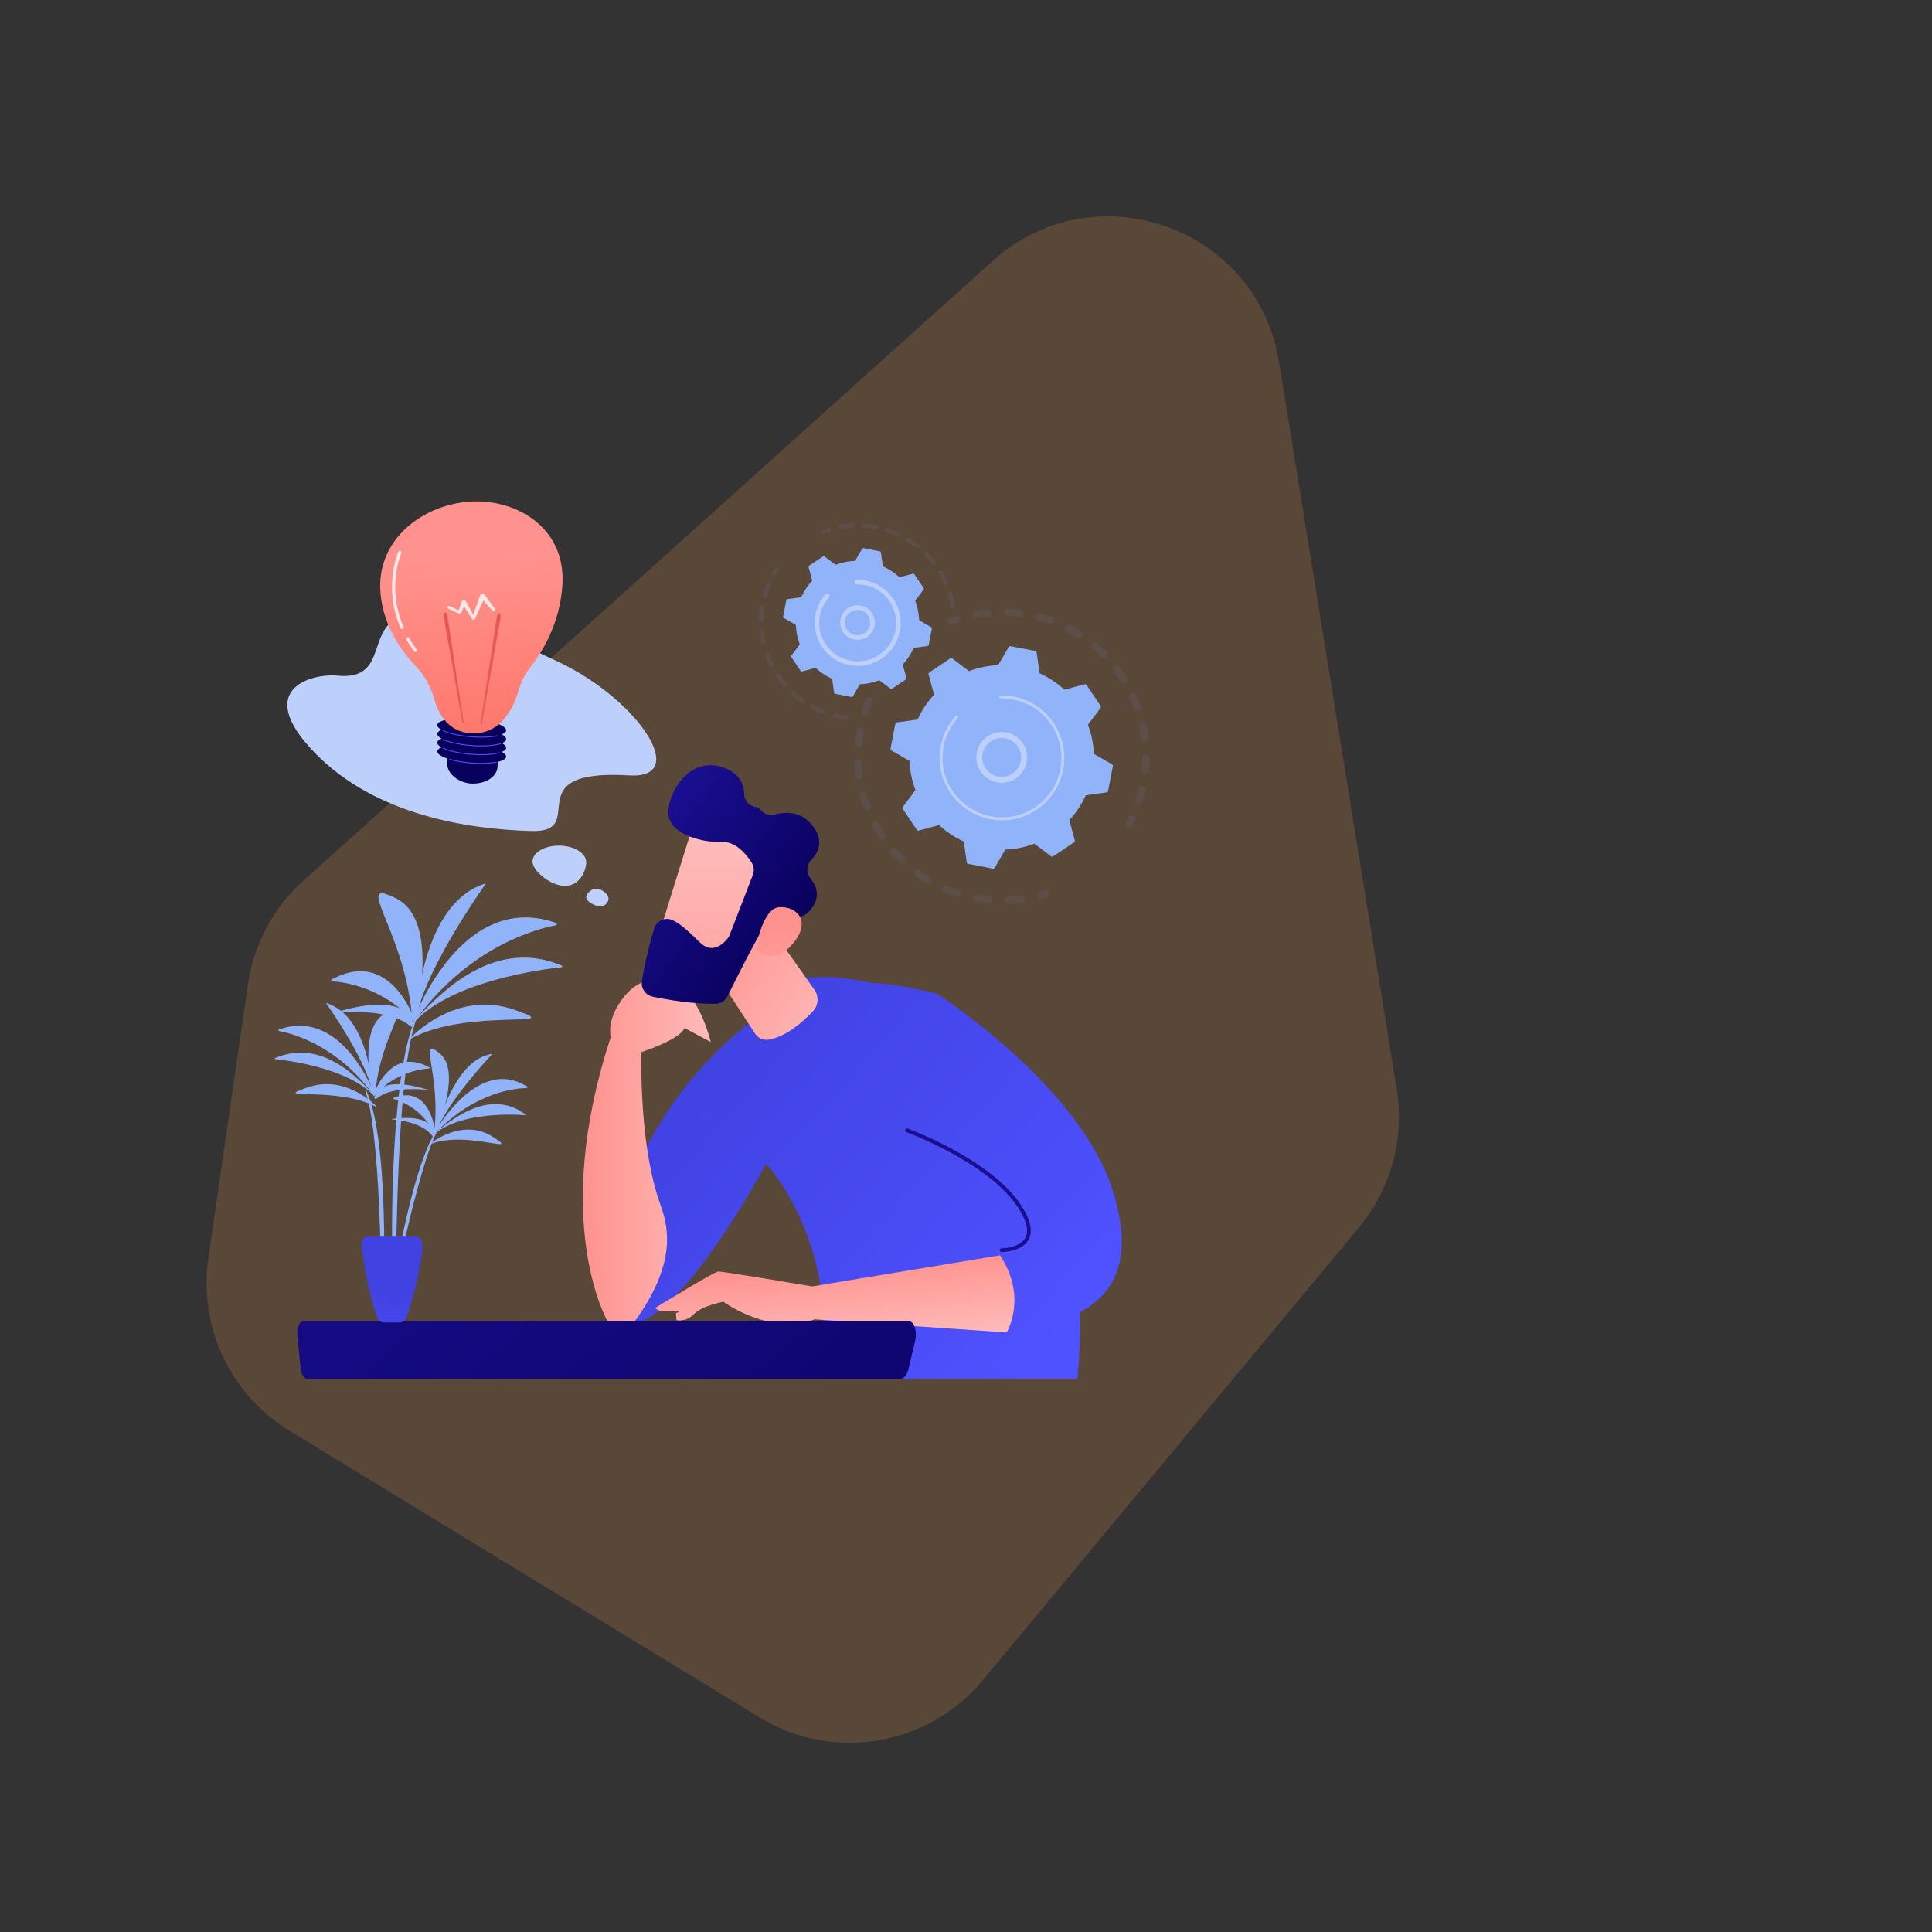 <svg width="447" height="447" viewBox="0 0 447 447" fill="none" xmlns="http://www.w3.org/2000/svg">
<rect x="0" y="0" width="447" height="447" fill="#333333" stroke="none"/>
<path opacity="0.2" d="M57.356 227.777L48.192 291.152C45.9 307.002 53.283 322.691 66.957 331.029L175.761 397.369C192.706 407.7 214.665 404.045 227.349 388.781L314.438 283.98C321.826 275.089 325.006 263.436 323.16 252.025L295.921 83.712C290.864 52.462 253.231 39.192 229.691 60.357L70.2 203.756C63.24 210.014 58.695 218.514 57.356 227.777Z" fill="#F2994A"/>
<g clip-path="url(#clip0_1717_23313)">
<g opacity="0.3">
<path opacity="0.3" d="M201.348 161.205C200.934 161.079 200.484 161.285 200.313 161.693C199.938 162.585 199.597 163.506 199.298 164.431C199.153 164.881 199.4 165.364 199.85 165.51C199.855 165.511 199.861 165.512 199.866 165.515C200.311 165.649 200.783 165.403 200.927 164.958C201.211 164.079 201.535 163.204 201.891 162.357C202.074 161.921 201.869 161.419 201.433 161.236C201.405 161.223 201.376 161.213 201.348 161.205ZM199.245 168.362C199.213 168.352 199.18 168.344 199.146 168.339C198.681 168.256 198.237 168.566 198.154 169.032C197.985 169.989 197.854 170.962 197.767 171.925C197.724 172.396 198.069 172.811 198.541 172.855C199.012 172.898 199.428 172.551 199.47 172.08C199.553 171.165 199.678 170.241 199.839 169.331C199.916 168.899 199.654 168.485 199.245 168.362ZM198.769 175.804C198.678 175.777 198.58 175.764 198.48 175.769C198.008 175.792 197.644 176.193 197.667 176.666C197.714 177.634 197.804 178.612 197.934 179.573C197.998 180.042 198.429 180.37 198.897 180.307C199.365 180.244 199.694 179.812 199.63 179.344C199.507 178.431 199.421 177.502 199.376 176.582C199.359 176.211 199.106 175.906 198.769 175.804ZM199.969 183.168C199.819 183.122 199.653 183.118 199.49 183.164C199.035 183.292 198.77 183.765 198.898 184.22C199.161 185.154 199.467 186.087 199.808 186.995C199.975 187.437 200.468 187.661 200.911 187.496C201.353 187.329 201.576 186.835 201.41 186.393C201.086 185.531 200.795 184.644 200.546 183.756C200.464 183.464 200.24 183.25 199.969 183.168ZM202.779 190.08C202.568 190.016 202.333 190.033 202.123 190.147C201.708 190.373 201.554 190.893 201.78 191.308C202.242 192.158 202.747 193.001 203.281 193.812C203.542 194.207 204.072 194.316 204.467 194.056C204.861 193.796 204.97 193.265 204.71 192.869C204.202 192.099 203.723 191.298 203.283 190.49C203.172 190.284 202.988 190.142 202.779 190.08ZM207.047 196.196C206.774 196.113 206.465 196.169 206.234 196.372C205.879 196.684 205.845 197.225 206.157 197.58C206.796 198.308 207.475 199.018 208.174 199.689C208.516 200.016 209.057 200.005 209.384 199.663C209.711 199.322 209.7 198.78 209.359 198.453C208.695 197.815 208.049 197.141 207.442 196.449C207.333 196.325 207.196 196.24 207.047 196.196ZM236.478 207.221C236.364 207.187 236.242 207.176 236.117 207.193C235.206 207.315 234.277 207.399 233.356 207.442C232.884 207.465 232.519 207.865 232.542 208.337C232.563 208.81 232.965 209.175 233.437 209.152C234.406 209.107 235.385 209.019 236.345 208.89C236.813 208.827 237.142 208.396 237.079 207.927C237.034 207.584 236.789 207.315 236.478 207.221ZM212.561 201.21C212.221 201.108 211.839 201.225 211.62 201.529C211.343 201.913 211.43 202.448 211.812 202.724C212.598 203.292 213.418 203.832 214.249 204.33C214.655 204.57 215.18 204.441 215.423 204.035C215.666 203.629 215.533 203.104 215.128 202.86C214.339 202.388 213.561 201.874 212.814 201.336C212.735 201.279 212.649 201.237 212.561 201.21ZM229.024 207.372C228.97 207.356 228.914 207.344 228.855 207.338C227.939 207.253 227.014 207.127 226.107 206.965C225.642 206.881 225.196 207.191 225.114 207.656C225.03 208.121 225.339 208.569 225.805 208.65C226.759 208.821 227.732 208.954 228.696 209.043C229.167 209.087 229.584 208.741 229.627 208.27C229.667 207.858 229.406 207.487 229.024 207.372ZM219.055 204.867C218.641 204.742 218.191 204.947 218.02 205.353C217.836 205.789 218.04 206.291 218.475 206.476C219.367 206.853 220.287 207.196 221.209 207.496C221.215 207.498 221.221 207.5 221.226 207.502C221.671 207.636 222.143 207.391 222.287 206.947C222.433 206.497 222.188 206.014 221.738 205.868C220.862 205.583 219.988 205.257 219.141 204.899C219.113 204.887 219.084 204.876 219.055 204.867Z" fill="#7D97F4"/>
<path opacity="0.3" d="M242.337 205.887C242.176 205.838 241.999 205.836 241.827 205.893C241.407 206.03 240.978 206.16 240.55 206.28C240.095 206.408 239.829 206.88 239.957 207.335C240.085 207.791 240.557 208.057 241.012 207.928C241.462 207.801 241.913 207.665 242.355 207.522C242.804 207.375 243.05 206.892 242.904 206.443C242.814 206.165 242.596 205.966 242.337 205.887Z" fill="#7D97F4"/>
</g>
<g opacity="0.3">
<path opacity="0.3" d="M262.03 188.761C261.634 188.641 261.2 188.823 261.013 189.206C260.821 189.603 260.616 190.003 260.406 190.394C260.182 190.811 260.338 191.33 260.754 191.554C261.172 191.779 261.689 191.622 261.913 191.206C262.134 190.794 262.349 190.373 262.552 189.955C262.758 189.53 262.581 189.017 262.156 188.811C262.115 188.79 262.073 188.774 262.03 188.761Z" fill="#7D97F4"/>
<path opacity="0.3" d="M241.731 142.246C241.354 142.132 240.974 142.024 240.59 141.922C240.133 141.801 239.664 142.073 239.543 142.53C239.422 142.988 239.696 143.459 240.15 143.578C241.035 143.814 241.91 144.084 242.757 144.386C243.203 144.545 243.691 144.313 243.85 143.867C244.009 143.422 243.777 142.932 243.331 142.773C242.808 142.586 242.268 142.409 241.731 142.246ZM236.154 141.063C236.108 141.049 236.06 141.039 236.012 141.033C235.064 140.915 234.101 140.835 233.15 140.798C232.677 140.779 232.279 141.147 232.26 141.619C232.241 142.091 232.609 142.491 233.081 142.508C233.985 142.545 234.9 142.62 235.8 142.732C236.269 142.791 236.697 142.458 236.755 141.989C236.807 141.568 236.546 141.181 236.154 141.063ZM247.459 144.577C247.072 144.46 246.645 144.631 246.453 145.002C246.235 145.421 246.398 145.938 246.818 146.157C247.62 146.574 248.415 147.032 249.181 147.517C249.581 147.769 250.109 147.65 250.362 147.25C250.615 146.851 250.496 146.321 250.096 146.069C249.289 145.558 248.452 145.076 247.607 144.637C247.559 144.612 247.509 144.592 247.459 144.577ZM228.817 140.962C228.713 140.931 228.601 140.919 228.486 140.93C227.537 141.023 226.58 141.158 225.642 141.33C225.177 141.416 224.87 141.862 224.956 142.327C225.042 142.792 225.487 143.1 225.952 143.014C226.842 142.85 227.751 142.722 228.653 142.634C229.123 142.588 229.467 142.17 229.421 141.698C229.387 141.343 229.139 141.059 228.817 140.962ZM253.55 148.661C253.233 148.565 252.875 148.659 252.648 148.929C252.343 149.29 252.389 149.83 252.75 150.135C253.44 150.719 254.115 151.34 254.757 151.982C255.091 152.316 255.633 152.316 255.967 151.982C256.301 151.647 256.301 151.105 255.967 150.771C255.292 150.095 254.581 149.441 253.854 148.827C253.762 148.749 253.658 148.694 253.55 148.661ZM258.597 153.984C258.344 153.908 258.059 153.949 257.832 154.121C257.456 154.407 257.382 154.944 257.668 155.321C258.216 156.044 258.74 156.798 259.225 157.562C259.478 157.962 260.007 158.08 260.407 157.826C260.805 157.572 260.924 157.043 260.67 156.644C260.16 155.839 259.609 155.045 259.032 154.285C258.918 154.137 258.764 154.035 258.597 153.984ZM262.365 160.282C262.173 160.224 261.959 160.232 261.762 160.323C261.332 160.52 261.143 161.029 261.34 161.458C261.718 162.283 262.065 163.133 262.373 163.986C262.533 164.431 263.023 164.661 263.468 164.5C263.913 164.34 264.143 163.85 263.983 163.404C263.66 162.508 263.294 161.613 262.897 160.744C262.79 160.512 262.592 160.35 262.365 160.282ZM264.671 167.252C264.537 167.212 264.393 167.203 264.247 167.234C263.785 167.332 263.49 167.787 263.588 168.25C263.776 169.138 263.928 170.043 264.041 170.942C264.1 171.41 264.529 171.743 264.996 171.685C265.466 171.626 265.798 171.197 265.739 170.728C265.621 169.782 265.46 168.829 265.262 167.894C265.194 167.577 264.96 167.339 264.671 167.252ZM265.392 174.56C265.317 174.538 265.237 174.525 265.155 174.524C264.683 174.517 264.294 174.896 264.288 175.369C264.276 176.274 264.226 177.19 264.138 178.093C264.092 178.564 264.437 178.982 264.906 179.028C265.377 179.074 265.796 178.73 265.842 178.259C265.935 177.309 265.988 176.344 266 175.391C266.005 175.001 265.748 174.668 265.392 174.56ZM264.492 181.844C264.475 181.839 264.457 181.835 264.441 181.83C263.981 181.721 263.519 182.006 263.411 182.466C263.258 183.116 263.082 183.769 262.889 184.406C262.82 184.637 262.748 184.867 262.673 185.095C262.526 185.545 262.772 186.028 263.221 186.175C263.673 186.332 264.154 186.076 264.3 185.626C264.379 185.386 264.454 185.145 264.528 184.902C264.731 184.231 264.915 183.545 265.076 182.861C265.18 182.418 264.921 181.974 264.492 181.844Z" fill="#7D97F4"/>
<path opacity="0.3" d="M221.618 142.487C221.455 142.438 221.276 142.436 221.103 142.494C220.663 142.639 220.218 142.797 219.78 142.962C219.337 143.129 219.114 143.623 219.28 144.065C219.448 144.508 219.94 144.731 220.383 144.565C220.799 144.408 221.222 144.258 221.639 144.12C222.087 143.971 222.331 143.487 222.183 143.038C222.092 142.764 221.876 142.566 221.618 142.487Z" fill="#7D97F4"/>
</g>
<path d="M219.853 152.33C219.994 152.235 220.18 152.24 220.317 152.342L224.205 155.274C226.33 154.466 228.6 153.992 230.938 153.903L233.374 149.689C233.46 149.541 233.629 149.464 233.797 149.496L239.528 150.614C239.696 150.647 239.824 150.782 239.848 150.951L240.525 155.772C242.659 156.732 244.585 158.024 246.252 159.571L250.955 158.314C251.12 158.269 251.294 158.335 251.389 158.477L254.652 163.322C254.748 163.464 254.743 163.65 254.64 163.786L251.71 167.677C252.518 169.804 252.991 172.074 253.079 174.414L257.291 176.852C257.438 176.938 257.516 177.107 257.483 177.275L256.367 183.01C256.334 183.178 256.199 183.306 256.029 183.33L251.212 184.008C250.253 186.143 248.962 188.07 247.416 189.738L248.672 194.444C248.715 194.609 248.651 194.784 248.509 194.879L243.667 198.144C243.525 198.24 243.339 198.235 243.203 198.132L239.315 195.201C237.189 196.008 234.92 196.482 232.582 196.571L230.146 200.785C230.06 200.933 229.891 201.011 229.723 200.978L223.991 199.86C223.824 199.828 223.696 199.692 223.672 199.523L222.995 194.702C220.861 193.743 218.935 192.451 217.268 190.903L212.565 192.161C212.4 192.205 212.226 192.14 212.13 191.998L208.867 187.152C208.771 187.011 208.776 186.825 208.879 186.688L211.809 182.797C211.001 180.671 210.528 178.4 210.44 176.06L206.228 173.622C206.081 173.537 206.003 173.367 206.036 173.199L207.152 167.464C207.185 167.296 207.32 167.168 207.49 167.144L212.307 166.466C213.266 164.331 214.557 162.404 216.103 160.736L214.848 156.03C214.804 155.865 214.869 155.69 215.011 155.594L219.853 152.33Z" fill="#91B3FA"/>
<path d="M233.453 169.614C230.714 168.786 227.702 170.072 226.448 172.738C225.071 175.669 226.333 179.174 229.261 180.553C230.68 181.221 232.273 181.296 233.748 180.764C235.223 180.232 236.403 179.157 237.071 177.738C238.448 174.807 237.186 171.301 234.258 169.923C233.994 169.799 233.725 169.696 233.453 169.614ZM230.468 179.552C230.256 179.488 230.049 179.409 229.844 179.313C227.599 178.257 226.631 175.568 227.688 173.321C228.744 171.075 231.43 170.105 233.676 171.163C235.921 172.22 236.889 174.908 235.832 177.155C235.321 178.244 234.416 179.067 233.285 179.475C232.366 179.806 231.386 179.83 230.468 179.552Z" fill="#BDD0FB"/>
<path d="M236.019 161.528C235.549 161.386 235.069 161.266 234.58 161.171C234.426 161.141 234.272 161.114 234.117 161.088C233.353 160.965 232.582 160.902 231.813 160.901C231.803 160.901 231.792 160.901 231.782 160.901C231.752 160.901 231.722 160.901 231.692 160.902C231.634 160.902 231.577 160.904 231.519 160.904C231.367 160.907 231.24 161.009 231.198 161.147C231.187 161.181 231.182 161.217 231.183 161.253C231.187 161.442 231.344 161.592 231.532 161.588C232.505 161.569 233.486 161.655 234.448 161.842C239.23 162.774 242.951 166.096 244.616 170.326C245.542 172.679 245.831 175.314 245.313 177.975C245.222 178.442 245.109 178.901 244.973 179.35C244.061 182.371 242.153 184.965 239.503 186.753C236.458 188.806 232.795 189.55 229.192 188.847C221.748 187.395 216.877 180.159 218.326 172.714C218.415 172.255 218.527 171.802 218.662 171.357C219.244 169.43 220.241 167.652 221.588 166.153C221.623 166.115 221.647 166.07 221.661 166.023C221.698 165.9 221.664 165.76 221.562 165.669C221.421 165.543 221.205 165.553 221.079 165.694C219.665 167.268 218.618 169.135 218.007 171.158C217.866 171.625 217.748 172.101 217.654 172.582C216.132 180.399 221.251 187.997 229.06 189.518C232.844 190.256 236.689 189.475 239.885 187.319C242.668 185.442 244.67 182.72 245.629 179.547C245.771 179.076 245.89 178.595 245.985 178.105C246.722 174.318 245.942 170.471 243.787 167.272C241.913 164.49 239.19 162.486 236.019 161.528Z" fill="#BDD0FB"/>
<g opacity="0.3">
<path opacity="0.3" d="M179.912 131.151C179.693 131.085 179.448 131.167 179.317 131.368C179.071 131.744 178.834 132.132 178.611 132.523C178.467 132.777 178.555 133.099 178.808 133.244C179.062 133.39 179.384 133.301 179.529 133.047C179.741 132.675 179.968 132.305 180.202 131.946C180.362 131.702 180.293 131.374 180.049 131.214C180.006 131.186 179.959 131.165 179.912 131.151Z" fill="#7D97F4"/>
<path opacity="0.3" d="M178.01 134.747C177.753 134.669 177.475 134.797 177.37 135.05C177.073 135.763 176.808 136.501 176.585 137.241C176.538 137.396 176.493 137.553 176.448 137.711C176.37 137.993 176.552 138.278 176.815 138.363C177.097 138.442 177.388 138.278 177.466 137.996C177.509 137.846 177.551 137.695 177.597 137.547C177.809 136.842 178.062 136.139 178.345 135.458C178.458 135.188 178.33 134.878 178.061 134.766C178.044 134.759 178.027 134.752 178.01 134.747ZM176.534 140.036C176.51 140.029 176.486 140.023 176.46 140.02C176.172 139.976 175.902 140.175 175.858 140.464C175.718 141.39 175.633 142.334 175.607 143.268C175.599 143.561 175.831 143.803 176.121 143.811C176.413 143.819 176.656 143.59 176.664 143.297C176.688 142.407 176.768 141.507 176.903 140.622C176.943 140.358 176.782 140.111 176.534 140.036ZM176.385 145.526C176.321 145.506 176.252 145.499 176.181 145.505C175.89 145.534 175.678 145.793 175.707 146.083C175.797 147.015 175.947 147.951 176.153 148.865C176.217 149.151 176.499 149.329 176.785 149.265C177.07 149.201 177.248 148.918 177.185 148.633C176.988 147.762 176.845 146.869 176.759 145.981C176.737 145.761 176.584 145.586 176.385 145.526ZM177.589 150.884C177.485 150.852 177.369 150.853 177.259 150.893C176.984 150.992 176.841 151.295 176.94 151.57C177.256 152.453 177.631 153.322 178.052 154.157C178.184 154.417 178.503 154.521 178.762 154.39C179.023 154.258 179.127 153.94 178.995 153.679C178.593 152.884 178.236 152.054 177.934 151.212C177.876 151.048 177.744 150.932 177.589 150.884ZM180.064 155.786C179.918 155.742 179.753 155.762 179.616 155.853C179.375 156.016 179.31 156.344 179.472 156.587C179.993 157.364 180.567 158.117 181.178 158.824C181.369 159.046 181.703 159.07 181.923 158.879C182.144 158.687 182.168 158.353 181.978 158.133C181.395 157.458 180.847 156.74 180.35 155.998C180.279 155.892 180.177 155.82 180.064 155.786ZM183.653 159.938C183.463 159.88 183.249 159.933 183.107 160.09C182.912 160.307 182.928 160.641 183.145 160.837C183.839 161.464 184.579 162.054 185.344 162.59C185.585 162.757 185.913 162.699 186.08 162.459C186.247 162.22 186.189 161.89 185.95 161.723C185.221 161.212 184.515 160.65 183.853 160.051C183.794 159.998 183.725 159.96 183.653 159.938ZM188.145 163.085C187.908 163.013 187.646 163.117 187.526 163.344C187.389 163.602 187.488 163.922 187.746 164.058C188.57 164.495 189.433 164.885 190.309 165.219C190.585 165.318 190.888 165.185 190.991 164.912C191.095 164.639 190.958 164.334 190.685 164.23C189.848 163.912 189.025 163.54 188.24 163.124C188.209 163.107 188.178 163.094 188.145 163.085ZM195.982 165.523C195.953 165.515 195.922 165.508 195.89 165.504C195.125 165.414 194.351 165.28 193.59 165.106C193.475 165.081 193.362 165.054 193.25 165.026C192.966 164.956 192.68 165.129 192.61 165.414C192.54 165.698 192.713 165.993 192.997 166.054C193.117 166.083 193.237 166.112 193.358 166.139C194.153 166.321 194.964 166.461 195.767 166.556C196.057 166.59 196.32 166.383 196.354 166.093C196.384 165.833 196.223 165.596 195.982 165.523Z" fill="#7D97F4"/>
</g>
<g opacity="0.3">
<path opacity="0.3" d="M205.331 122.09C205.055 122.006 204.762 122.16 204.674 122.437C204.586 122.715 204.74 123.013 205.018 123.101C205.856 123.366 206.685 123.684 207.482 124.047C207.748 124.165 208.061 124.052 208.183 123.785C208.304 123.519 208.186 123.206 207.921 123.085C207.086 122.704 206.217 122.37 205.338 122.092C205.336 122.091 205.333 122.091 205.331 122.09ZM202.709 121.43C202.69 121.425 202.672 121.42 202.653 121.417C201.749 121.246 200.825 121.129 199.907 121.068C199.615 121.049 199.364 121.269 199.344 121.561C199.325 121.852 199.547 122.104 199.836 122.124C200.712 122.182 201.593 122.294 202.456 122.457C202.743 122.512 203.02 122.323 203.073 122.035C203.125 121.766 202.964 121.508 202.709 121.43ZM210.242 124.329C210.017 124.262 209.768 124.35 209.639 124.559C209.486 124.808 209.564 125.133 209.813 125.286C210.562 125.747 211.29 126.256 211.976 126.802C212.205 126.983 212.537 126.946 212.718 126.717C212.9 126.489 212.862 126.156 212.633 125.974C211.915 125.402 211.152 124.868 210.366 124.385C210.326 124.361 210.285 124.342 210.242 124.329ZM197.32 121.076C197.263 121.059 197.201 121.051 197.138 121.055C196.219 121.106 195.293 121.216 194.388 121.38C194.101 121.431 193.909 121.707 193.961 121.994C194.013 122.28 194.288 122.472 194.575 122.42C195.438 122.264 196.32 122.16 197.197 122.11C197.489 122.094 197.712 121.844 197.695 121.553C197.682 121.325 197.527 121.139 197.32 121.076ZM214.466 127.691C214.286 127.637 214.084 127.68 213.942 127.82C213.733 128.025 213.731 128.36 213.936 128.568C214.551 129.193 215.135 129.863 215.67 130.559C215.848 130.791 216.181 130.834 216.412 130.655C216.643 130.477 216.686 130.144 216.507 129.913C215.946 129.184 215.334 128.482 214.689 127.826C214.625 127.76 214.548 127.715 214.466 127.691ZM217.761 131.967C217.624 131.926 217.471 131.94 217.338 132.019C217.087 132.168 217.004 132.493 217.153 132.744C217.602 133.501 218.009 134.291 218.362 135.093C218.48 135.361 218.793 135.481 219.059 135.363C219.327 135.246 219.447 134.934 219.33 134.666C218.959 133.825 218.533 132.997 218.062 132.204C217.992 132.086 217.883 132.004 217.761 131.967ZM219.937 136.911C219.84 136.882 219.735 136.88 219.631 136.912C219.351 136.996 219.194 137.292 219.278 137.572C219.533 138.414 219.739 139.278 219.888 140.142C219.938 140.429 220.212 140.622 220.499 140.572C220.787 140.522 220.98 140.249 220.93 139.961C220.772 139.056 220.557 138.148 220.289 137.265C220.237 137.089 220.101 136.961 219.937 136.911Z" fill="#7D97F4"/>
<path opacity="0.3" d="M191.983 122.043C191.885 122.013 191.778 122.011 191.673 122.044C191.241 122.179 190.811 122.326 190.395 122.483C190.122 122.587 189.984 122.892 190.087 123.165C190.191 123.438 190.495 123.576 190.769 123.474C191.165 123.324 191.576 123.183 191.988 123.054C192.267 122.968 192.422 122.671 192.335 122.392C192.281 122.218 192.145 122.091 191.983 122.043Z" fill="#7D97F4"/>
</g>
<path d="M190.429 128.711C190.524 128.647 190.649 128.65 190.74 128.719L193.341 130.68C194.763 130.14 196.282 129.822 197.846 129.763L199.476 126.944C199.534 126.845 199.647 126.793 199.759 126.815L203.594 127.563C203.706 127.584 203.791 127.675 203.807 127.788L204.261 131.014C205.689 131.657 206.977 132.521 208.093 133.556L211.24 132.715C211.35 132.686 211.467 132.729 211.531 132.824L213.715 136.066C213.779 136.16 213.775 136.285 213.707 136.377L211.746 138.981C212.286 140.404 212.604 141.923 212.662 143.489L215.48 145.119C215.579 145.177 215.631 145.29 215.609 145.402L214.862 149.24C214.84 149.352 214.749 149.438 214.637 149.453L211.413 149.907C210.771 151.336 209.906 152.625 208.873 153.741L209.713 156.891C209.742 157.001 209.699 157.118 209.604 157.182L206.364 159.366C206.269 159.43 206.144 159.427 206.053 159.358L203.451 157.397C202.029 157.937 200.511 158.255 198.946 158.314L197.316 161.133C197.259 161.232 197.145 161.284 197.033 161.262L193.198 160.514C193.086 160.493 193.001 160.402 192.985 160.289L192.531 157.063C191.104 156.421 189.815 155.556 188.699 154.521L185.552 155.362C185.442 155.392 185.325 155.348 185.261 155.253L183.078 152.011C183.014 151.917 183.017 151.792 183.086 151.7L185.046 149.096C184.506 147.674 184.188 146.154 184.13 144.589L181.312 142.958C181.213 142.9 181.161 142.787 181.183 142.675L181.93 138.837C181.952 138.725 182.043 138.64 182.155 138.624L185.379 138.17C186.021 136.741 186.885 135.452 187.92 134.335L187.079 131.186C187.049 131.076 187.093 130.959 187.188 130.895L190.429 128.711Z" fill="#91B3FA"/>
<path d="M199.544 140.206C198.729 139.96 197.858 139.981 197.041 140.276C196.036 140.638 195.233 141.37 194.779 142.337C193.841 144.333 194.699 146.72 196.695 147.66C198.694 148.596 201.076 147.738 202.015 145.742C202.47 144.775 202.521 143.689 202.159 142.684C201.797 141.678 201.065 140.874 200.099 140.419C199.917 140.334 199.733 140.263 199.544 140.206ZM197.548 146.857C197.412 146.816 197.277 146.765 197.145 146.702C195.678 146.011 195.045 144.255 195.736 142.786C196.07 142.075 196.661 141.536 197.4 141.27C198.14 141.004 198.938 141.042 199.649 141.376C200.36 141.71 200.898 142.302 201.164 143.041C201.43 143.782 201.393 144.58 201.058 145.292C200.43 146.627 198.92 147.272 197.548 146.857Z" fill="#BDD0FB"/>
<path d="M201.324 134.576C201.003 134.479 200.676 134.398 200.341 134.332C199.675 134.202 198.996 134.141 198.32 134.148C198.289 134.149 198.259 134.149 198.229 134.149C197.994 134.154 197.798 134.311 197.734 134.524C197.718 134.576 197.71 134.632 197.711 134.689C197.717 134.981 197.959 135.212 198.25 135.206C198.881 135.194 199.516 135.249 200.138 135.371C200.172 135.377 200.206 135.385 200.24 135.391C201.709 135.692 203.047 136.348 204.164 137.289C204.77 137.801 205.311 138.397 205.772 139.068C205.776 139.073 205.779 139.079 205.783 139.084C205.795 139.101 205.805 139.117 205.817 139.134C207.145 141.107 207.627 143.479 207.172 145.814C207.113 146.116 207.04 146.413 206.952 146.704C206.361 148.66 205.127 150.339 203.41 151.497C201.439 152.826 199.068 153.307 196.735 152.853C194.403 152.397 192.384 151.061 191.055 149.089C189.727 147.116 189.245 144.743 189.7 142.409C189.758 142.111 189.831 141.818 189.918 141.531C190.295 140.283 190.94 139.131 191.812 138.161C191.866 138.102 191.903 138.033 191.924 137.961C191.982 137.771 191.93 137.556 191.772 137.415C191.555 137.22 191.221 137.236 191.025 137.455C190.05 138.54 189.327 139.828 188.905 141.224C188.808 141.546 188.727 141.874 188.662 142.206C188.153 144.818 188.692 147.472 190.178 149.68C191.665 151.886 193.919 153.383 196.531 153.891C199.142 154.4 201.794 153.861 203.999 152.373C205.919 151.079 207.301 149.2 207.961 147.012C208.059 146.687 208.142 146.355 208.208 146.017C209.194 140.96 206.151 136.035 201.324 134.576Z" fill="#BDD0FB"/>
<path d="M82.46 415.567C98.047 398.471 136.415 361.246 178.559 345.793C182.066 344.508 184.919 341.883 186.534 338.514L192.838 325.363C192.838 325.363 223.568 318.157 242.502 337.995C242.502 337.995 241.348 356.865 217.568 363.764C195.369 370.204 129.589 396.35 90.79 425.648C89.9 426.32 88.665 426.352 87.785 425.668C84.701 423.274 82.768 420.285 81.946 418.179C81.596 417.288 81.814 416.276 82.46 415.567Z" fill="url(#paint0_linear_1717_23313)"/>
<path d="M245.843 337.744C245.843 337.744 239.573 340.489 228.826 335.518C218.079 330.547 188.857 330.052 188.857 330.052C188.857 330.052 198.324 294.598 177.286 269.232C177.286 269.232 160.342 300.968 148.435 305.705L143.101 305.95V283.309C143.101 283.309 147.624 255.36 176.234 234.488L185.142 226.454C185.142 226.454 216.466 220.134 237.768 257.525C259.07 294.916 245.843 337.744 245.843 337.744Z" fill="url(#paint1_linear_1717_23313)"/>
<path d="M141.3 239.98C141.002 238.409 140.889 234.734 144.678 230.254C149.746 224.261 156.248 227.317 156.248 227.317C162.009 230.545 164.443 241.086 164.443 241.086L158.352 237.833C157.429 240.515 148.434 243.406 148.434 243.406L148.384 243.388C148.296 249.218 148.437 266.223 152.57 278.05C154.189 282.684 157.482 291.292 146.61 306.045L140.62 305.8C140.62 305.799 127.197 282.999 141.3 239.98Z" fill="url(#paint2_linear_1717_23313)"/>
<path d="M171.75 205.417L188.43 228.986C189.514 230.518 189.367 232.596 188.084 233.966C185.837 236.367 182.047 239.749 177.961 240.521C176.693 240.761 175.402 240.228 174.697 239.146L165.826 225.52C165.826 225.52 164.128 204.114 171.75 205.417Z" fill="url(#paint3_linear_1717_23313)"/>
<path d="M160.673 190.098C160.395 190.469 151.371 219.749 151.371 219.749L168.188 224.55L180.862 198.069C180.861 198.069 165.327 183.892 160.673 190.098Z" fill="url(#paint4_linear_1717_23313)"/>
<path d="M174.187 202.417L168.834 216.287C168.717 216.59 168.557 216.869 168.356 217.123C167.457 218.251 164.844 220.909 161.951 218.064C159.758 215.909 157.692 213.928 155.723 212.938C153.989 212.066 151.887 213.017 151.334 214.879C150.505 217.671 149.199 222.464 148.518 227.032C148.272 228.683 149.353 230.243 150.985 230.585C154.408 231.302 160.383 232.347 165.616 232.225C166.777 232.198 167.818 231.514 168.333 230.472C170.27 226.554 175.135 216.829 176.965 214.238C178.648 211.856 182.448 211.87 184.386 212.053C185.285 212.138 186.173 211.837 186.832 211.217C188.376 209.766 190.446 206.84 187.499 203.206C186.473 201.943 186.559 200.145 187.688 198.972C189.319 197.278 190.67 194.572 188.094 191.174C185.364 187.573 181.673 187.768 179.186 188.483C177.974 188.831 176.735 188.3 175.939 187.32C175.707 187.035 175.377 186.817 174.912 186.742C173.392 186.497 172.223 185.326 172.18 183.787C172.116 181.511 171.134 178.865 167.381 177.575C160.047 175.055 155.224 182.075 154.611 187.4C153.999 192.726 162.105 195.006 166.918 194.786C170.253 194.633 172.712 197.694 173.908 199.588C174.443 200.435 174.548 201.481 174.187 202.417Z" fill="url(#paint5_linear_1717_23313)"/>
<path d="M174.881 219.483C174.881 219.483 176.345 210.249 180.212 209.908C184.079 209.566 187.737 212.844 183.755 217.935C178.801 224.267 174.881 219.483 174.881 219.483Z" fill="url(#paint6_linear_1717_23313)"/>
<path d="M216.731 229.877C216.731 229.877 250.355 251.336 257.716 276.25C265.077 301.163 248.603 306.065 232.917 308.272L231.736 289.248C231.736 289.248 242.725 289.248 235.715 278.849C228.706 268.451 209.868 261.518 209.868 261.518C209.868 261.518 162.141 216.457 216.731 229.877Z" fill="url(#paint7_linear_1717_23313)"/>
<path d="M231.736 289.681C231.929 289.681 236.47 289.648 238.001 286.766C239.046 284.8 238.398 282.054 236.074 278.607C229.066 268.211 210.792 261.396 210.018 261.111C209.793 261.029 209.544 261.144 209.462 261.369C209.38 261.593 209.495 261.842 209.718 261.925C209.906 261.994 228.505 268.93 235.356 279.092C237.485 282.252 238.119 284.696 237.238 286.358C235.952 288.781 231.778 288.815 231.736 288.815C231.497 288.816 231.303 289.009 231.303 289.249C231.304 289.488 231.497 289.681 231.736 289.681Z" fill="url(#paint8_linear_1717_23313)"/>
<path d="M232.917 308.272C232.917 308.272 237.829 300.147 231.36 290.441L187.936 297.635C187.936 297.635 167.15 294.116 166.156 294.188C165.162 294.259 151.597 302.62 151.597 302.62C151.597 302.62 152.052 303.589 155.28 303.411C158.509 303.232 156.389 303.801 156.389 303.801L156.506 305.433C156.506 305.433 158.754 305.948 160.556 304.029C162.359 302.111 167.37 301.181 167.37 301.181C167.37 301.181 178.02 309.056 188.482 305.246L232.917 308.272Z" fill="url(#paint9_linear_1717_23313)"/>
<path d="M169.736 445.342C170.076 445.342 170.421 445.272 170.754 445.126C172.063 444.549 172.667 442.994 172.104 441.653L118.013 312.767C117.45 311.426 115.935 310.807 114.625 311.383C113.317 311.961 112.712 313.515 113.275 314.856L167.366 443.743C167.785 444.743 168.737 445.342 169.736 445.342Z" fill="url(#paint10_linear_1717_23313)"/>
<path d="M108.801 445.341C109.801 445.341 110.752 444.742 111.171 443.742L165.262 314.856C165.825 313.514 165.221 311.96 163.912 311.382C162.604 310.805 161.087 311.425 160.524 312.766L106.433 441.652C105.87 442.993 106.474 444.548 107.783 445.125C108.115 445.271 108.461 445.341 108.801 445.341Z" fill="url(#paint11_linear_1717_23313)"/>
<path d="M68.79 308.918C68.711 308.119 68.818 307.293 69.082 306.664C69.345 306.037 69.737 305.673 70.15 305.673H210.31C210.854 305.673 211.361 306.219 211.654 307.12C211.947 308.022 211.987 309.155 211.759 310.127L210.24 316.593C209.892 318.073 209.139 319.021 208.31 319.021H71.114C70.342 319.021 69.68 317.945 69.533 316.455L68.79 308.918Z" fill="url(#paint12_linear_1717_23313)"/>
<path d="M129.414 153.243C147.763 162.009 159.818 180.252 145.57 179.4C118.819 177.801 136.874 192.71 122.805 192.271C108.736 191.833 86.959 188.83 72.71 174.055C58.461 159.28 72.312 155.749 78.087 156.32C97.102 158.204 71.938 125.786 129.414 153.243Z" fill="#BDD0FB"/>
<path d="M135.63 199.532C135.592 201.611 134.063 205.023 130.63 204.96C127.197 204.897 123.159 201.381 123.198 199.302C123.236 197.222 126.05 195.589 129.483 195.652C132.917 195.715 135.668 197.452 135.63 199.532Z" fill="#BDD0FB"/>
<path d="M140.785 207.911C140.766 208.918 139.881 209.718 138.808 209.698C137.735 209.679 135.613 208.609 135.632 207.602C135.65 206.595 136.981 205.588 138.054 205.608C139.126 205.628 140.803 206.904 140.785 207.911Z" fill="#BDD0FB"/>
<path d="M101.178 169.759C101.207 169.41 101.563 169.108 102.165 168.866C101.51 168.504 101.147 168.117 101.178 167.737C101.271 166.586 104.91 165.942 109.307 166.297C113.703 166.652 117.192 167.872 117.1 169.021C117.072 169.37 116.716 169.672 116.113 169.914C116.769 170.276 117.131 170.663 117.1 171.043C117.072 171.392 116.716 171.694 116.113 171.936C116.769 172.298 117.131 172.685 117.1 173.065C117.072 173.414 116.716 173.716 116.113 173.958C116.769 174.32 117.131 174.707 117.1 175.087C117.059 175.596 116.323 176.006 115.136 176.274C115.151 176.65 115.143 177.062 115.106 177.516C114.934 179.635 112.552 181.297 109.402 181.297C106.251 181.297 103.524 179.031 103.494 176.906C103.487 176.384 103.508 175.926 103.556 175.518C102.048 175.015 101.13 174.399 101.178 173.803C101.207 173.454 101.563 173.152 102.165 172.91C101.51 172.548 101.147 172.161 101.178 171.781C101.207 171.432 101.563 171.13 102.165 170.888C101.51 170.526 101.148 170.138 101.178 169.759Z" fill="url(#paint13_linear_1717_23313)"/>
<path d="M111.341 176.731C112.647 176.731 113.842 176.635 114.829 176.445C114.886 176.435 114.924 176.379 114.913 176.322C114.902 176.264 114.847 176.227 114.789 176.238C113.244 176.534 111.182 176.6 108.98 176.422C107.179 176.276 105.494 175.985 104.107 175.58C104.051 175.564 103.993 175.596 103.977 175.652C103.961 175.708 103.993 175.767 104.049 175.783C105.448 176.192 107.147 176.485 108.963 176.632C109.781 176.698 110.58 176.731 111.341 176.731Z" fill="url(#paint14_linear_1717_23313)"/>
<path d="M111.32 174.707C113.016 174.707 114.533 174.547 115.602 174.242C115.657 174.226 115.69 174.168 115.674 174.112C115.658 174.056 115.6 174.023 115.543 174.039C114.02 174.473 111.566 174.607 108.979 174.399C106.421 174.192 104.035 173.673 102.597 173.009C102.544 172.985 102.481 173.008 102.457 173.061C102.432 173.114 102.455 173.177 102.508 173.201C103.968 173.875 106.38 174.401 108.962 174.61C109.768 174.675 110.562 174.707 111.32 174.707Z" fill="url(#paint15_linear_1717_23313)"/>
<path d="M111.341 172.687C113.173 172.687 114.776 172.499 115.855 172.143C115.91 172.124 115.941 172.065 115.922 172.01C115.904 171.954 115.845 171.924 115.79 171.942C114.288 172.437 111.742 172.6 108.981 172.377C106.422 172.171 104.037 171.652 102.598 170.988C102.545 170.964 102.483 170.987 102.458 171.04C102.433 171.093 102.456 171.155 102.509 171.18C103.969 171.853 106.381 172.38 108.963 172.588C109.781 172.655 110.581 172.687 111.341 172.687Z" fill="url(#paint16_linear_1717_23313)"/>
<path d="M111.327 170.664C112.78 170.664 114.101 170.546 115.129 170.318C115.186 170.305 115.222 170.249 115.209 170.192C115.196 170.135 115.14 170.099 115.083 170.112C113.538 170.455 111.313 170.545 108.98 170.356C106.445 170.152 104.071 169.638 102.63 168.981C102.577 168.957 102.514 168.981 102.49 169.034C102.466 169.087 102.49 169.149 102.543 169.173C104.005 169.839 106.405 170.36 108.963 170.566C109.771 170.632 110.567 170.664 111.327 170.664Z" fill="url(#paint17_linear_1717_23313)"/>
<path d="M120.051 159.553C120.585 157.66 121.492 155.891 122.713 154.35C125.33 151.049 129.601 144.336 130.126 135.174C130.89 121.848 119.079 115.175 108.3 116.081C97.522 116.987 86.887 125.018 88.051 137.416C88.767 145.044 93.034 150.831 96.211 154.154C98.228 156.264 99.668 158.849 100.446 161.663C101.4 165.108 103.669 169.401 109.062 169.663C116.041 170 118.94 163.491 120.051 159.553Z" fill="url(#paint18_linear_1717_23313)"/>
<path d="M107.28 167.004L103.509 142.459C103.431 141.952 103.182 141.611 102.952 141.698C102.722 141.786 102.599 142.267 102.677 142.775C102.679 142.788 102.682 142.805 102.684 142.818L106.98 167.135C107.012 167.318 107.105 167.433 107.187 167.393C107.267 167.353 107.307 167.181 107.28 167.004Z" fill="url(#paint19_linear_1717_23313)"/>
<path d="M111.195 167.199L114.966 142.654C115.044 142.147 115.293 141.806 115.523 141.893C115.754 141.981 115.877 142.462 115.798 142.969C115.796 142.982 115.793 142.999 115.791 143.012L111.495 167.329C111.463 167.512 111.37 167.627 111.288 167.588C111.208 167.548 111.168 167.376 111.195 167.199Z" fill="url(#paint20_linear_1717_23313)"/>
<path opacity="0.79" d="M103.536 140.351C103.632 140.197 103.854 140.14 104.031 140.223L106.131 141.204L106.86 139.126C106.898 139.018 106.988 138.922 107.115 138.869C107.356 138.769 107.645 138.859 107.76 139.068L107.764 139.074L109.491 142.226L111.094 137.74L111.096 137.733C111.136 137.623 111.219 137.525 111.339 137.46C111.608 137.313 111.963 137.383 112.132 137.616L114.546 140.942C114.644 141.078 114.611 141.261 114.461 141.361C114.301 141.469 114.072 141.444 113.948 141.305L111.822 138.932L109.908 143.199L109.906 143.202C109.876 143.27 109.818 143.33 109.738 143.367C109.558 143.451 109.334 143.393 109.237 143.238L107.39 140.272L106.695 141.772L106.689 141.785C106.684 141.796 106.678 141.806 106.671 141.817C106.576 141.971 106.355 142.029 106.177 141.946L103.684 140.78C103.507 140.698 103.44 140.505 103.536 140.351Z" fill="white"/>
<path opacity="0.79" d="M96.13 150.878C96.206 150.878 96.282 150.855 96.348 150.805C96.512 150.684 96.545 150.454 96.425 150.29C95.78 149.421 95.189 148.523 94.668 147.621C94.567 147.445 94.342 147.384 94.166 147.486C93.99 147.588 93.93 147.812 94.032 147.988C94.567 148.915 95.174 149.837 95.835 150.729C95.907 150.827 96.018 150.878 96.13 150.878Z" fill="white"/>
<path opacity="0.79" d="M93.027 145.551C93.076 145.551 93.126 145.54 93.173 145.52C93.359 145.439 93.445 145.223 93.364 145.037C89.365 135.822 92.816 128.054 92.852 127.976C92.936 127.792 92.854 127.574 92.67 127.489C92.485 127.405 92.267 127.486 92.183 127.67C92.146 127.75 88.555 135.803 92.689 145.33C92.751 145.468 92.886 145.551 93.027 145.551Z" fill="white"/>
<path d="M95.805 235.503C98.782 228.404 109.565 206.882 128.641 213.529C128.921 213.627 128.889 214.035 128.596 214.09C124.39 214.87 108.805 218.809 96.306 235.784C96.101 236.061 95.672 235.819 95.805 235.503Z" fill="#91B3FA"/>
<path d="M95.968 235.947C100.256 231.902 113.025 216.254 129.984 223.405C130.17 223.484 130.132 223.76 129.931 223.781C125.74 224.225 104.932 226.862 96.049 236.29C95.814 236.54 95.719 236.182 95.968 235.947Z" fill="#91B3FA"/>
<path d="M96.371 234.17C96.779 228.82 99.168 208.618 112.169 204.451C112.265 204.421 112.345 204.529 112.288 204.61C110.721 206.821 99.323 223.156 96.574 234.203C96.543 234.326 96.361 234.297 96.371 234.17Z" fill="#91B3FA"/>
<path d="M95.077 240.302C94.963 240.364 94.851 240.216 94.943 240.124C97.24 237.835 106.75 229.421 118.823 233.564C132.5 238.257 108.551 232.986 95.077 240.302Z" fill="#91B3FA"/>
<path d="M95.392 236.109C95.42 236.509 95.988 236.557 96.077 236.166C97.52 229.82 100.576 212.321 91.68 207.87C81.15 202.601 93.962 215.359 95.392 236.109Z" fill="#91B3FA"/>
<path d="M96.007 236.065C94.512 232.168 88.751 220.069 76.761 226.607C76.559 226.717 76.624 227.025 76.855 227.039C79.552 227.209 88.522 228.373 95.621 236.296C95.79 236.486 96.098 236.304 96.007 236.065Z" fill="#91B3FA"/>
<path d="M95.683 237.043C95.132 234.636 92.264 229.811 77.668 234.231C77.581 234.257 77.604 234.388 77.695 234.379C80.562 234.081 90.253 233.422 95.004 237.457C95.309 237.718 95.772 237.433 95.683 237.043Z" fill="#91B3FA"/>
<path d="M91.482 302.905L91.477 302.412V301.882L91.485 300.822L91.499 298.701L91.561 294.458C91.599 291.63 91.655 288.802 91.714 285.975C91.843 280.322 92.005 274.671 92.263 269.025C92.516 263.38 92.864 257.74 93.407 252.122C93.685 249.314 94.021 246.512 94.473 243.731C94.917 240.95 95.489 238.182 96.418 235.525L96.165 235.422C95.612 236.733 95.129 238.078 94.764 239.453L94.479 240.482C94.389 240.826 94.312 241.173 94.229 241.519L93.982 242.557L93.763 243.601C93.199 246.387 92.763 249.195 92.422 252.013C92.072 254.83 91.812 257.655 91.581 260.482C91.365 263.309 91.203 266.14 91.062 268.97C90.94 271.802 90.848 274.634 90.782 277.467C90.738 280.3 90.694 283.133 90.709 285.966C90.712 288.799 90.755 291.631 90.826 294.463L90.977 298.709L91.07 300.832L91.133 301.894L91.168 302.426C91.184 302.604 91.188 302.769 91.223 302.992L91.482 302.905Z" fill="#91B3FA"/>
<path d="M86.548 252.888C84.554 248.132 77.33 233.715 64.552 238.168C64.364 238.233 64.385 238.507 64.582 238.544C67.399 239.067 77.84 241.705 86.213 253.077C86.35 253.263 86.637 253.101 86.548 252.888Z" fill="#91B3FA"/>
<path d="M86.439 253.186C83.566 250.476 75.013 239.993 63.652 244.784C63.527 244.837 63.553 245.022 63.687 245.036C66.495 245.332 80.434 247.099 86.384 253.415C86.542 253.583 86.606 253.343 86.439 253.186Z" fill="#91B3FA"/>
<path d="M86.17 251.996C85.897 248.412 84.296 234.879 75.586 232.087C75.523 232.067 75.468 232.14 75.507 232.193C76.556 233.675 84.192 244.617 86.034 252.017C86.054 252.1 86.175 252.081 86.17 251.996Z" fill="#91B3FA"/>
<path d="M87.037 256.103C87.113 256.145 87.188 256.046 87.126 255.984C85.587 254.45 79.217 248.814 71.129 251.59C61.967 254.734 78.01 251.203 87.037 256.103Z" fill="#91B3FA"/>
<path d="M86.825 253.295C86.807 253.564 86.426 253.595 86.366 253.333C85.4 249.082 83.353 237.359 89.312 234.378C96.366 230.848 87.783 239.394 86.825 253.295Z" fill="#91B3FA"/>
<path d="M86.413 253.266C87.414 250.655 91.274 242.55 99.306 246.929C99.441 247.003 99.397 247.209 99.243 247.219C97.436 247.333 91.428 248.114 86.672 253.42C86.558 253.547 86.352 253.425 86.413 253.266Z" fill="#91B3FA"/>
<path d="M86.63 253.921C86.999 252.309 88.921 249.076 98.698 252.037C98.757 252.054 98.741 252.143 98.681 252.136C96.76 251.937 90.268 251.495 87.086 254.199C86.881 254.372 86.57 254.182 86.63 253.921Z" fill="#91B3FA"/>
<path d="M88.514 302.99C88.542 302.812 88.543 302.692 88.555 302.557L88.581 302.159L88.626 301.365C88.655 300.836 88.674 300.307 88.695 299.777L88.8 296.602C88.87 294.484 88.875 292.366 88.889 290.248C88.893 288.13 88.897 286.01 88.856 283.892C88.811 281.773 88.761 279.654 88.669 277.536C88.575 275.418 88.462 273.3 88.313 271.184C88.15 269.069 87.962 266.954 87.701 264.846L87.497 263.265L87.257 261.689C87.087 260.639 86.908 259.59 86.68 258.55C86.576 258.028 86.458 257.509 86.326 256.992C86.26 256.734 86.199 256.475 86.129 256.218L85.907 255.449C85.619 254.423 85.251 253.415 84.819 252.44L84.567 252.543C84.888 253.544 85.179 254.551 85.39 255.582L85.553 256.353C85.604 256.61 85.646 256.871 85.692 257.129L85.832 257.905L85.955 258.685C86.037 259.204 86.118 259.724 86.183 260.246C86.251 260.768 86.333 261.287 86.388 261.812C86.514 262.858 86.624 263.906 86.734 264.954C87.138 269.152 87.43 273.364 87.638 277.584C87.844 281.804 87.984 286.029 88.093 290.256C88.149 292.37 88.164 294.484 88.209 296.599L88.248 299.772L88.257 301.357L88.261 302.15L88.256 302.905L88.514 302.99Z" fill="#91B3FA"/>
<path d="M100.728 261.684C103.276 257.523 111.993 245.099 121.938 251.387C122.085 251.479 122.016 251.734 121.845 251.737C119.377 251.769 110.104 252.555 100.976 261.917C100.828 262.07 100.615 261.87 100.728 261.684Z" fill="#91B3FA"/>
<path d="M100.766 261.983C103.68 259.896 112.798 251.402 121.487 257.776C121.583 257.846 121.528 258.017 121.412 258.008C118.994 257.83 106.934 257.222 100.77 262.209C100.607 262.341 100.597 262.105 100.766 261.983Z" fill="#91B3FA"/>
<path d="M101.211 260.904C102.096 257.567 105.916 245.06 113.759 243.848C113.817 243.839 113.849 243.916 113.807 243.961C112.653 245.187 104.224 254.265 101.321 260.947C101.289 261.021 101.19 260.984 101.211 260.904Z" fill="#91B3FA"/>
<path d="M99.731 264.638C99.659 264.665 99.614 264.559 99.677 264.511C101.253 263.315 107.646 259.036 113.949 262.976C121.089 267.439 108.226 261.487 99.731 264.638Z" fill="#91B3FA"/>
<path d="M100.422 262.023C100.389 262.279 100.703 262.372 100.801 262.134C102.391 258.28 106.257 247.554 101.784 243.768C96.49 239.286 102.155 248.751 100.422 262.023Z" fill="#91B3FA"/>
<path d="M100.774 262.062C100.407 259.436 98.639 251.158 91.076 253.978C90.948 254.025 90.948 254.228 91.076 254.262C92.577 254.664 97.493 256.381 100.528 262.165C100.601 262.305 100.796 262.222 100.774 262.062Z" fill="#91B3FA"/>
<path d="M100.471 262.645C100.454 261.064 99.428 257.699 90.654 258.898C90.602 258.905 90.598 258.991 90.651 258.994C92.306 259.119 97.852 259.763 100.037 262.833C100.178 263.03 100.474 262.902 100.471 262.645Z" fill="#91B3FA"/>
<path d="M90.099 303.813L90.347 302.508L90.61 301.171L91.152 298.497L92.271 293.158C92.653 291.38 93.046 289.606 93.451 287.834C93.845 286.06 94.253 284.289 94.675 282.521C95.523 278.987 96.448 275.475 97.45 271.989L97.831 270.683L98.228 269.383C98.493 268.518 98.763 267.652 99.063 266.798C99.664 265.092 100.286 263.389 101.124 261.79L100.89 261.65C100.395 262.422 99.949 263.229 99.561 264.058C99.361 264.471 99.162 264.885 98.99 265.309C98.809 265.73 98.635 266.153 98.472 266.58C97.802 268.282 97.206 270.011 96.672 271.757C95.601 275.247 94.728 278.79 93.898 282.338C93.488 284.113 93.092 285.891 92.71 287.672C92.343 289.457 91.988 291.243 91.646 293.032C91.304 294.82 90.968 296.61 90.669 298.406L90.223 301.101L90.013 302.452L89.915 303.128L89.868 303.467C89.854 303.583 89.835 303.683 89.827 303.841L90.099 303.813Z" fill="#91B3FA"/>
<path d="M96.417 286.119H84.799C84.038 286.119 83.475 287.267 83.645 288.469C84.389 293.69 85.28 298.986 87.103 304.362C87.439 305.355 88.081 305.977 88.78 305.977H92.57C93.258 305.977 93.891 305.364 94.217 304.381C95.677 299.982 97.082 294.739 97.776 288.788C97.937 287.404 97.287 286.119 96.417 286.119Z" fill="url(#paint21_linear_1717_23313)"/>
</g>
<defs>
<linearGradient id="paint0_linear_1717_23313" x1="91.996" y1="358.293" x2="200.805" y2="388.85" gradientUnits="userSpaceOnUse">
<stop stop-color="#CB236D"/>
<stop offset="1" stop-color="#4C246D"/>
</linearGradient>
<linearGradient id="paint1_linear_1717_23313" x1="237.474" y1="320.665" x2="156.101" y2="248.653" gradientUnits="userSpaceOnUse">
<stop stop-color="#4F52FF"/>
<stop offset="1" stop-color="#4042E2"/>
</linearGradient>
<linearGradient id="paint2_linear_1717_23313" x1="164.444" y1="266.291" x2="134.851" y2="266.291" gradientUnits="userSpaceOnUse">
<stop stop-color="#FEBBBA"/>
<stop offset="1" stop-color="#FF928E"/>
</linearGradient>
<linearGradient id="paint3_linear_1717_23313" x1="196.324" y1="235.871" x2="161.918" y2="215.948" gradientUnits="userSpaceOnUse">
<stop stop-color="#FEBBBA"/>
<stop offset="1" stop-color="#FF928E"/>
</linearGradient>
<linearGradient id="paint4_linear_1717_23313" x1="166.065" y1="194.401" x2="166.272" y2="252.695" gradientUnits="userSpaceOnUse">
<stop stop-color="#FEBBBA"/>
<stop offset="1" stop-color="#FF928E"/>
</linearGradient>
<linearGradient id="paint5_linear_1717_23313" x1="180.884" y1="219.369" x2="147.304" y2="194.189" gradientUnits="userSpaceOnUse">
<stop stop-color="#09005D"/>
<stop offset="1" stop-color="#1A0F91"/>
</linearGradient>
<linearGradient id="paint6_linear_1717_23313" x1="185.13" y1="254.757" x2="179.936" y2="214.698" gradientUnits="userSpaceOnUse">
<stop stop-color="#FEBBBA"/>
<stop offset="1" stop-color="#FF928E"/>
</linearGradient>
<linearGradient id="paint7_linear_1717_23313" x1="257.971" y1="297.504" x2="176.598" y2="225.492" gradientUnits="userSpaceOnUse">
<stop stop-color="#4F52FF"/>
<stop offset="1" stop-color="#4042E2"/>
</linearGradient>
<linearGradient id="paint8_linear_1717_23313" x1="216.069" y1="80.904" x2="221.955" y2="224.053" gradientUnits="userSpaceOnUse">
<stop stop-color="#09005D"/>
<stop offset="1" stop-color="#1A0F91"/>
</linearGradient>
<linearGradient id="paint9_linear_1717_23313" x1="193.842" y1="311.079" x2="192.492" y2="292.296" gradientUnits="userSpaceOnUse">
<stop stop-color="#FEBBBA"/>
<stop offset="1" stop-color="#FF928E"/>
</linearGradient>
<linearGradient id="paint10_linear_1717_23313" x1="172.315" y1="378.255" x2="113.064" y2="378.255" gradientUnits="userSpaceOnUse">
<stop stop-color="#9CFFFB"/>
<stop offset="1" stop-color="#9BFFFA"/>
</linearGradient>
<linearGradient id="paint11_linear_1717_23313" x1="165.473" y1="378.254" x2="106.222" y2="378.254" gradientUnits="userSpaceOnUse">
<stop stop-color="#9CFFFB"/>
<stop offset="1" stop-color="#9BFFFA"/>
</linearGradient>
<linearGradient id="paint12_linear_1717_23313" x1="234.321" y1="423.118" x2="65.237" y2="223.307" gradientUnits="userSpaceOnUse">
<stop stop-color="#09005D"/>
<stop offset="1" stop-color="#1A0F91"/>
</linearGradient>
<linearGradient id="paint13_linear_1717_23313" x1="100.437" y1="164.354" x2="70.468" y2="136.683" gradientUnits="userSpaceOnUse">
<stop stop-color="#09005D"/>
<stop offset="1" stop-color="#1A0F91"/>
</linearGradient>
<linearGradient id="paint14_linear_1717_23313" x1="117.56" y1="194.587" x2="74.891" y2="97.052" gradientUnits="userSpaceOnUse">
<stop stop-color="#4F52FF"/>
<stop offset="1" stop-color="#4042E2"/>
</linearGradient>
<linearGradient id="paint15_linear_1717_23313" x1="118.116" y1="194.344" x2="75.446" y2="96.807" gradientUnits="userSpaceOnUse">
<stop stop-color="#4F52FF"/>
<stop offset="1" stop-color="#4042E2"/>
</linearGradient>
<linearGradient id="paint16_linear_1717_23313" x1="118.976" y1="193.968" x2="76.306" y2="96.431" gradientUnits="userSpaceOnUse">
<stop stop-color="#4F52FF"/>
<stop offset="1" stop-color="#4042E2"/>
</linearGradient>
<linearGradient id="paint17_linear_1717_23313" x1="119.393" y1="193.785" x2="76.723" y2="96.249" gradientUnits="userSpaceOnUse">
<stop stop-color="#4F52FF"/>
<stop offset="1" stop-color="#4042E2"/>
</linearGradient>
<linearGradient id="paint18_linear_1717_23313" x1="108.797" y1="129.326" x2="111.373" y2="181.901" gradientUnits="userSpaceOnUse">
<stop stop-color="#FF928E"/>
<stop offset="1" stop-color="#FE7062"/>
</linearGradient>
<linearGradient id="paint19_linear_1717_23313" x1="59.757" y1="114.793" x2="121.886" y2="169.166" gradientUnits="userSpaceOnUse">
<stop stop-color="#E1473D"/>
<stop offset="1" stop-color="#E9605A"/>
</linearGradient>
<linearGradient id="paint20_linear_1717_23313" x1="63.261" y1="110.79" x2="125.389" y2="165.163" gradientUnits="userSpaceOnUse">
<stop stop-color="#E1473D"/>
<stop offset="1" stop-color="#E9605A"/>
</linearGradient>
<linearGradient id="paint21_linear_1717_23313" x1="84.565" y1="321.089" x2="88.883" y2="298.334" gradientUnits="userSpaceOnUse">
<stop stop-color="#4F52FF"/>
<stop offset="1" stop-color="#4042E2"/>
</linearGradient>
<clipPath id="clip0_1717_23313">
<rect width="223" height="203" fill="white" transform="matrix(-1 0 0 1 266 116)"/>
</clipPath>
</defs>
</svg>
